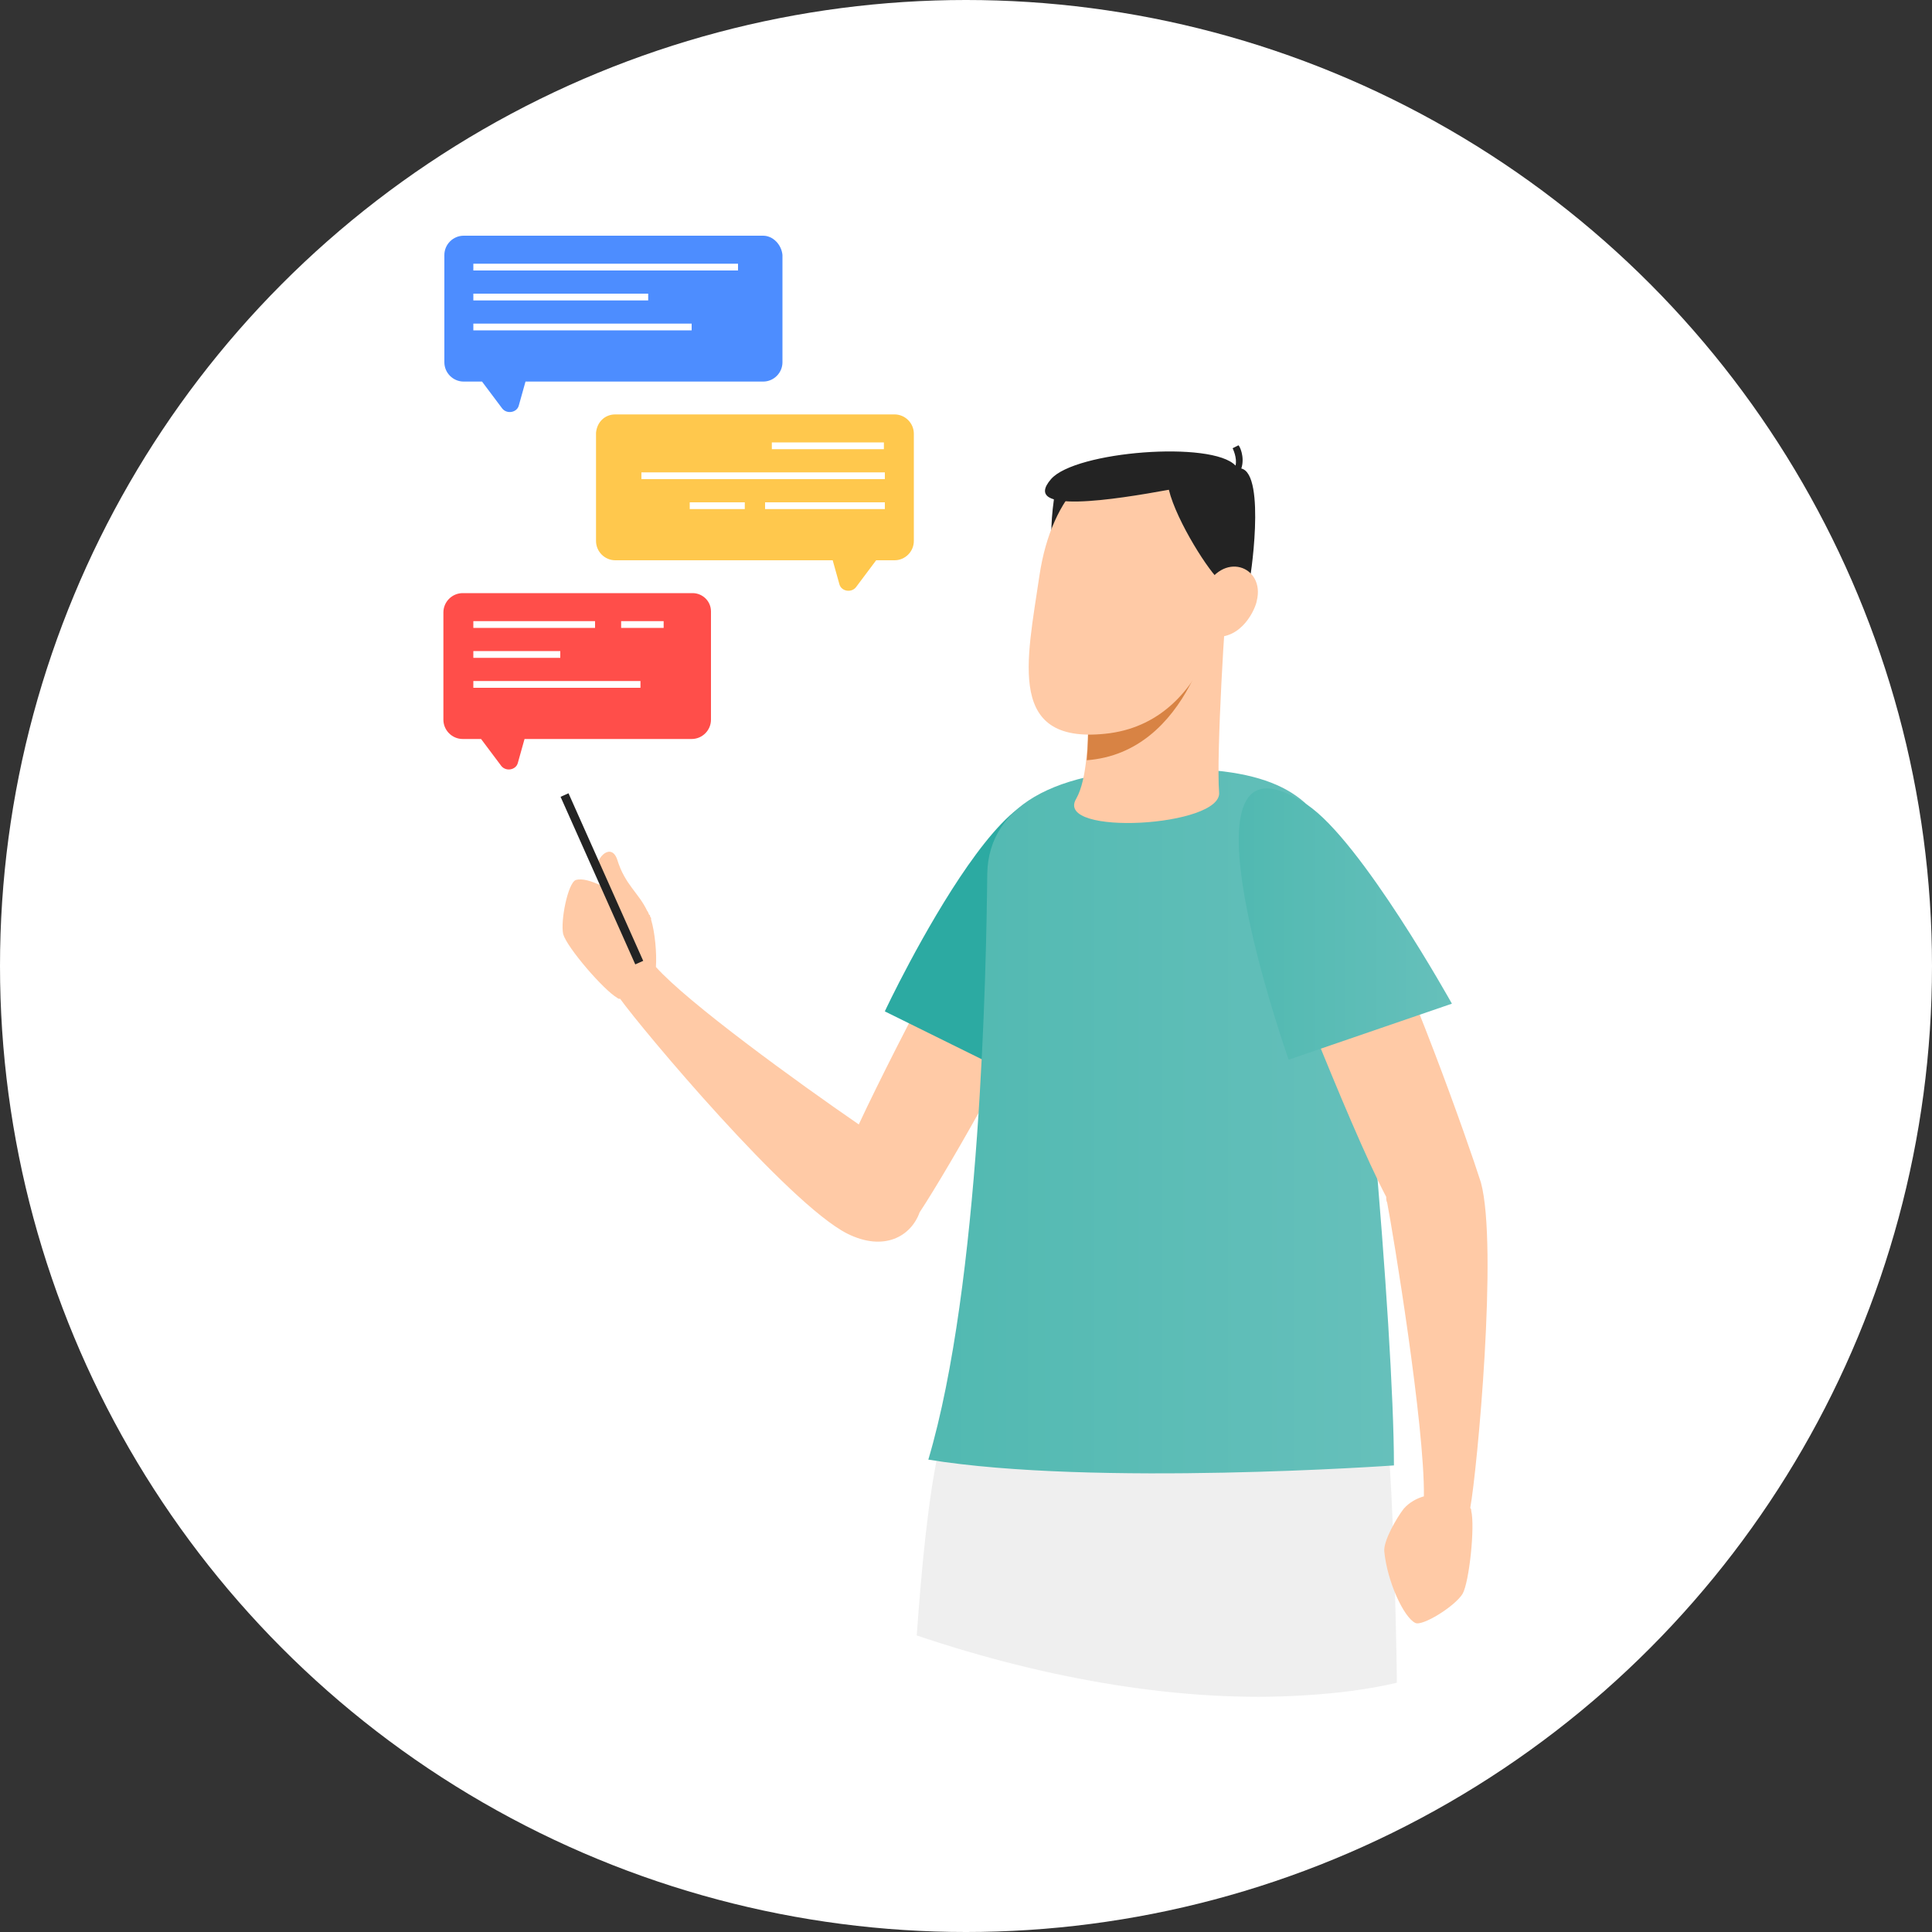 <?xml version="1.0" encoding="utf-8"?>
<!-- Generator: Adobe Illustrator 24.0.1, SVG Export Plug-In . SVG Version: 6.00 Build 0)  -->
<svg version="1.1" id="レイヤー_1" xmlns="http://www.w3.org/2000/svg" xmlns:xlink="http://www.w3.org/1999/xlink" x="0px"
	 y="0px" viewBox="0 0 200 200" style="enable-background:new 0 0 200 200;" xml:space="preserve">
<rect x="0" y="0" width="200" height="200" fill="#333333" stroke="none"/>
<style type="text/css">
	.st0{fill:#FFFFFF;}
	.st1{fill:#FFCAA6;}
	.st2{fill:#2CAAA2;}
	.st3{fill:#EFEFEF;}
	.st4{fill:url(#SVGID_1_);}
	.st5{fill:#232323;}
	.st6{fill:#D88344;}
	.st7{fill:url(#SVGID_2_);}
	.st8{fill:#4D8DFF;}
	.st9{fill:#FF4E4A;}
	.st10{fill:#FFC84D;}
</style>
<circle class="st0" cx="100" cy="100" r="100"/>
<g>
	<g>
		<path class="st1" d="M110.3,97.1l-8.6-5.6c0,0-8.5,15.7-12.8,24.9c-6.4-4.4-17.7-12.6-21-16.3l0,0c0.1-1.4-0.1-3.6-0.5-4.9v-0.1
			c0-0.1,0-0.1-0.1-0.2c0-0.1,0-0.2-0.1-0.2c-0.1-0.2-0.1-0.3-0.2-0.4c-0.9-1.9-2.3-2.7-3.1-5.3c-0.6-1.8-2.2-0.3-2.1,1
			c0,0,0.2,0.8,0.5,1.7c-1.1-0.5-2-0.8-2.7-0.6c-0.8,0.3-1.6,4.2-1.3,5.6c0.4,1.4,4.2,5.8,5.6,6.6c0.1,0.1,0.2,0.1,0.3,0.1
			c2.3,3.2,17.4,21.2,23.5,24.3c3.8,1.9,6.6,0.3,7.5-2.2C98.3,120.8,107,105.6,110.3,97.1z"/>
		<path class="st2" d="M111.5,87.4c1.3,6.6-3.9,25.2-3.9,25.2l-16-7.9C91.5,104.8,108,70.1,111.5,87.4z"/>
		<path class="st3" d="M144.6,173.6c0,0.2,0,0.4,0,0.6c-3,0.7-6.2,1.1-9.6,1.3c-12.3,0.8-26.5-1.6-40.1-6.2c0.5-7,1.2-14.4,2.3-19.3
			l37.7,0.8l3,0.1l5.6,0.1h0.3C144.1,153.9,144.5,166.1,144.6,173.6z"/>
		
			<linearGradient id="SVGID_1_" gradientUnits="userSpaceOnUse" x1="96.1" y1="83.953" x2="144.3" y2="83.953" gradientTransform="matrix(1 0 0 -1 0 200)">
			<stop  offset="0" style="stop-color:#51B9B1"/>
			<stop  offset="1" style="stop-color:#66C0BB"/>
		</linearGradient>
		<path class="st4" d="M123.1,79.6c10.4,0.3,13.9,3.8,15.6,9.9c2,6.9,5.6,48.3,5.6,62.2c0,0-31,2.2-48.2-0.6
			c5.4-18.2,6-50.9,6.1-60.6C102.3,83.1,109.9,79.2,123.1,79.6z"/>
		<path class="st5" d="M113.9,62.6c-1-0.8-6.3-0.1-4.8-10.9c0.6-4,4.3-1.3,6.9-0.8s1,11.9,1,11.9L113.9,62.6z"/>
		<path class="st1" d="M127.2,60c-0.4,2.9-1.3,18.4-1,22c0.4,3.6-17.1,4.6-14.8,0.7c2.3-4,0.7-17.2,0.7-17.2L127.2,60z"/>
		<path class="st6" d="M126,60.5l-13.9,5.1c0,0,0.9,7.7,0.4,13.1c10.6-0.8,13.3-14.2,13.5-16.8C126,61.4,126,60.9,126,60.5z"/>
		<path class="st1" d="M107.6,59.6c-1.3,8.9-3.5,17.7,7.3,16.3c10.8-1.5,12.4-15.2,12.4-17.8C127.2,44.1,110.2,42.1,107.6,59.6z"/>
		<path class="st5" d="M128.5,48.5C128.5,48.5,128.5,48.4,128.5,48.5c0.4-1.2-0.2-2.4-0.3-2.4l-0.6,0.3c0,0,0.5,1,0.3,1.8
			c-2.4-2.6-16.6-1.5-19.1,1.4c-3.2,3.7,6.7,2.1,12.2,1.1c0.8,3.3,4.3,8.7,5.3,9.4l3,0.2C129.4,60.4,131.1,49.1,128.5,48.5z"/>
		<path class="st1" d="M152.2,156.1c0.7-3.8,2.9-27.1,1.1-33.7l0,0c-1.3-4.1-7.6-22-12.2-30.5l-9.8,2.9c0,0,8.2,21.5,12.2,29.1
			c0,0.2,0,0.4,0.1,0.6c0.6,3.1,3.9,23.1,3.8,30.4c-0.7,0.2-1.5,0.6-2.1,1.3c-0.7,0.9-2.1,3.3-2,4.4c0.3,3.1,2,6.8,3.2,7.4
			c0.7,0.4,4.1-1.7,4.9-3c0.7-1.2,1.3-7,0.9-8.6C152.3,156.3,152.3,156.2,152.2,156.1z"/>
		
			<linearGradient id="SVGID_2_" gradientUnits="userSpaceOnUse" x1="128.235" y1="104.341" x2="150.3" y2="104.341" gradientTransform="matrix(1 0 0 -1 0 200)">
			<stop  offset="0" style="stop-color:#51B9B1"/>
			<stop  offset="1" style="stop-color:#66C0BB"/>
		</linearGradient>
		<path class="st7" d="M135.3,83.3c5.6,3.7,15,20.6,15,20.6l-16.9,5.8C133.4,109.7,120.6,73.5,135.3,83.3z"/>
		<rect x="61.9" y="81.5" transform="matrix(0.913 -0.407 0.407 0.913 -31.655 33.27)" class="st5" width="0.9" height="19"/>
		<path class="st1" d="M124.6,61.2c-1,2.2-2.2,4.3,0.9,4.7c3.1,0.4,4.5-3,4.6-3.7C131,58.6,126.5,56.9,124.6,61.2z"/>
	</g>
	<g>
		<path class="st8" d="M79,24.4H48c-1.1,0-2,0.9-2,2v11.1c0,1.1,0.9,2,2,2h1.9l2.1,2.8c0.5,0.6,1.5,0.4,1.7-0.3l0.7-2.5H79
			c1.1,0,2-0.9,2-2V26.4C80.9,25.3,80,24.4,79,24.4z"/>
		<g>
			<rect x="49" y="27.3" class="st0" width="27.4" height="0.7"/>
			<rect x="49" y="30.4" class="st0" width="18.1" height="0.7"/>
			<rect x="49" y="33.5" class="st0" width="22.6" height="0.7"/>
		</g>
	</g>
	<g>
		<path class="st9" d="M71.7,61.4H47.9c-1.1,0-2,0.9-2,2v11.1c0,1.1,0.9,2,2,2h1.9l2.1,2.8c0.5,0.6,1.5,0.4,1.7-0.3l0.7-2.5h17.3
			c1.1,0,2-0.9,2-2V63.3C73.6,62.2,72.7,61.4,71.7,61.4z"/>
		<g>
			<rect x="49" y="64.3" class="st0" width="12.6" height="0.7"/>
			<rect x="64.3" y="64.3" class="st0" width="4.4" height="0.7"/>
			<rect x="49" y="67.4" class="st0" width="9" height="0.7"/>
			<rect x="49" y="70.5" class="st0" width="17.3" height="0.7"/>
		</g>
	</g>
	<g>
		<path class="st10" d="M63.7,42.9h28.9c1.1,0,2,0.9,2,2V56c0,1.1-0.9,2-2,2h-1.9l-2.1,2.8c-0.5,0.6-1.5,0.4-1.7-0.3L86.2,58H63.7
			c-1.1,0-2-0.9-2-2V44.8C61.8,43.7,62.6,42.9,63.7,42.9z"/>
		<g>
			<rect x="79.9" y="45.8" class="st0" width="11.6" height="0.7"/>
			<rect x="66.4" y="48.9" class="st0" width="25.2" height="0.7"/>
			<rect x="79.2" y="52" class="st0" width="12.4" height="0.7"/>
			<rect x="71.4" y="52" class="st0" width="5.7" height="0.7"/>
		</g>
	</g>
</g>
</svg>
